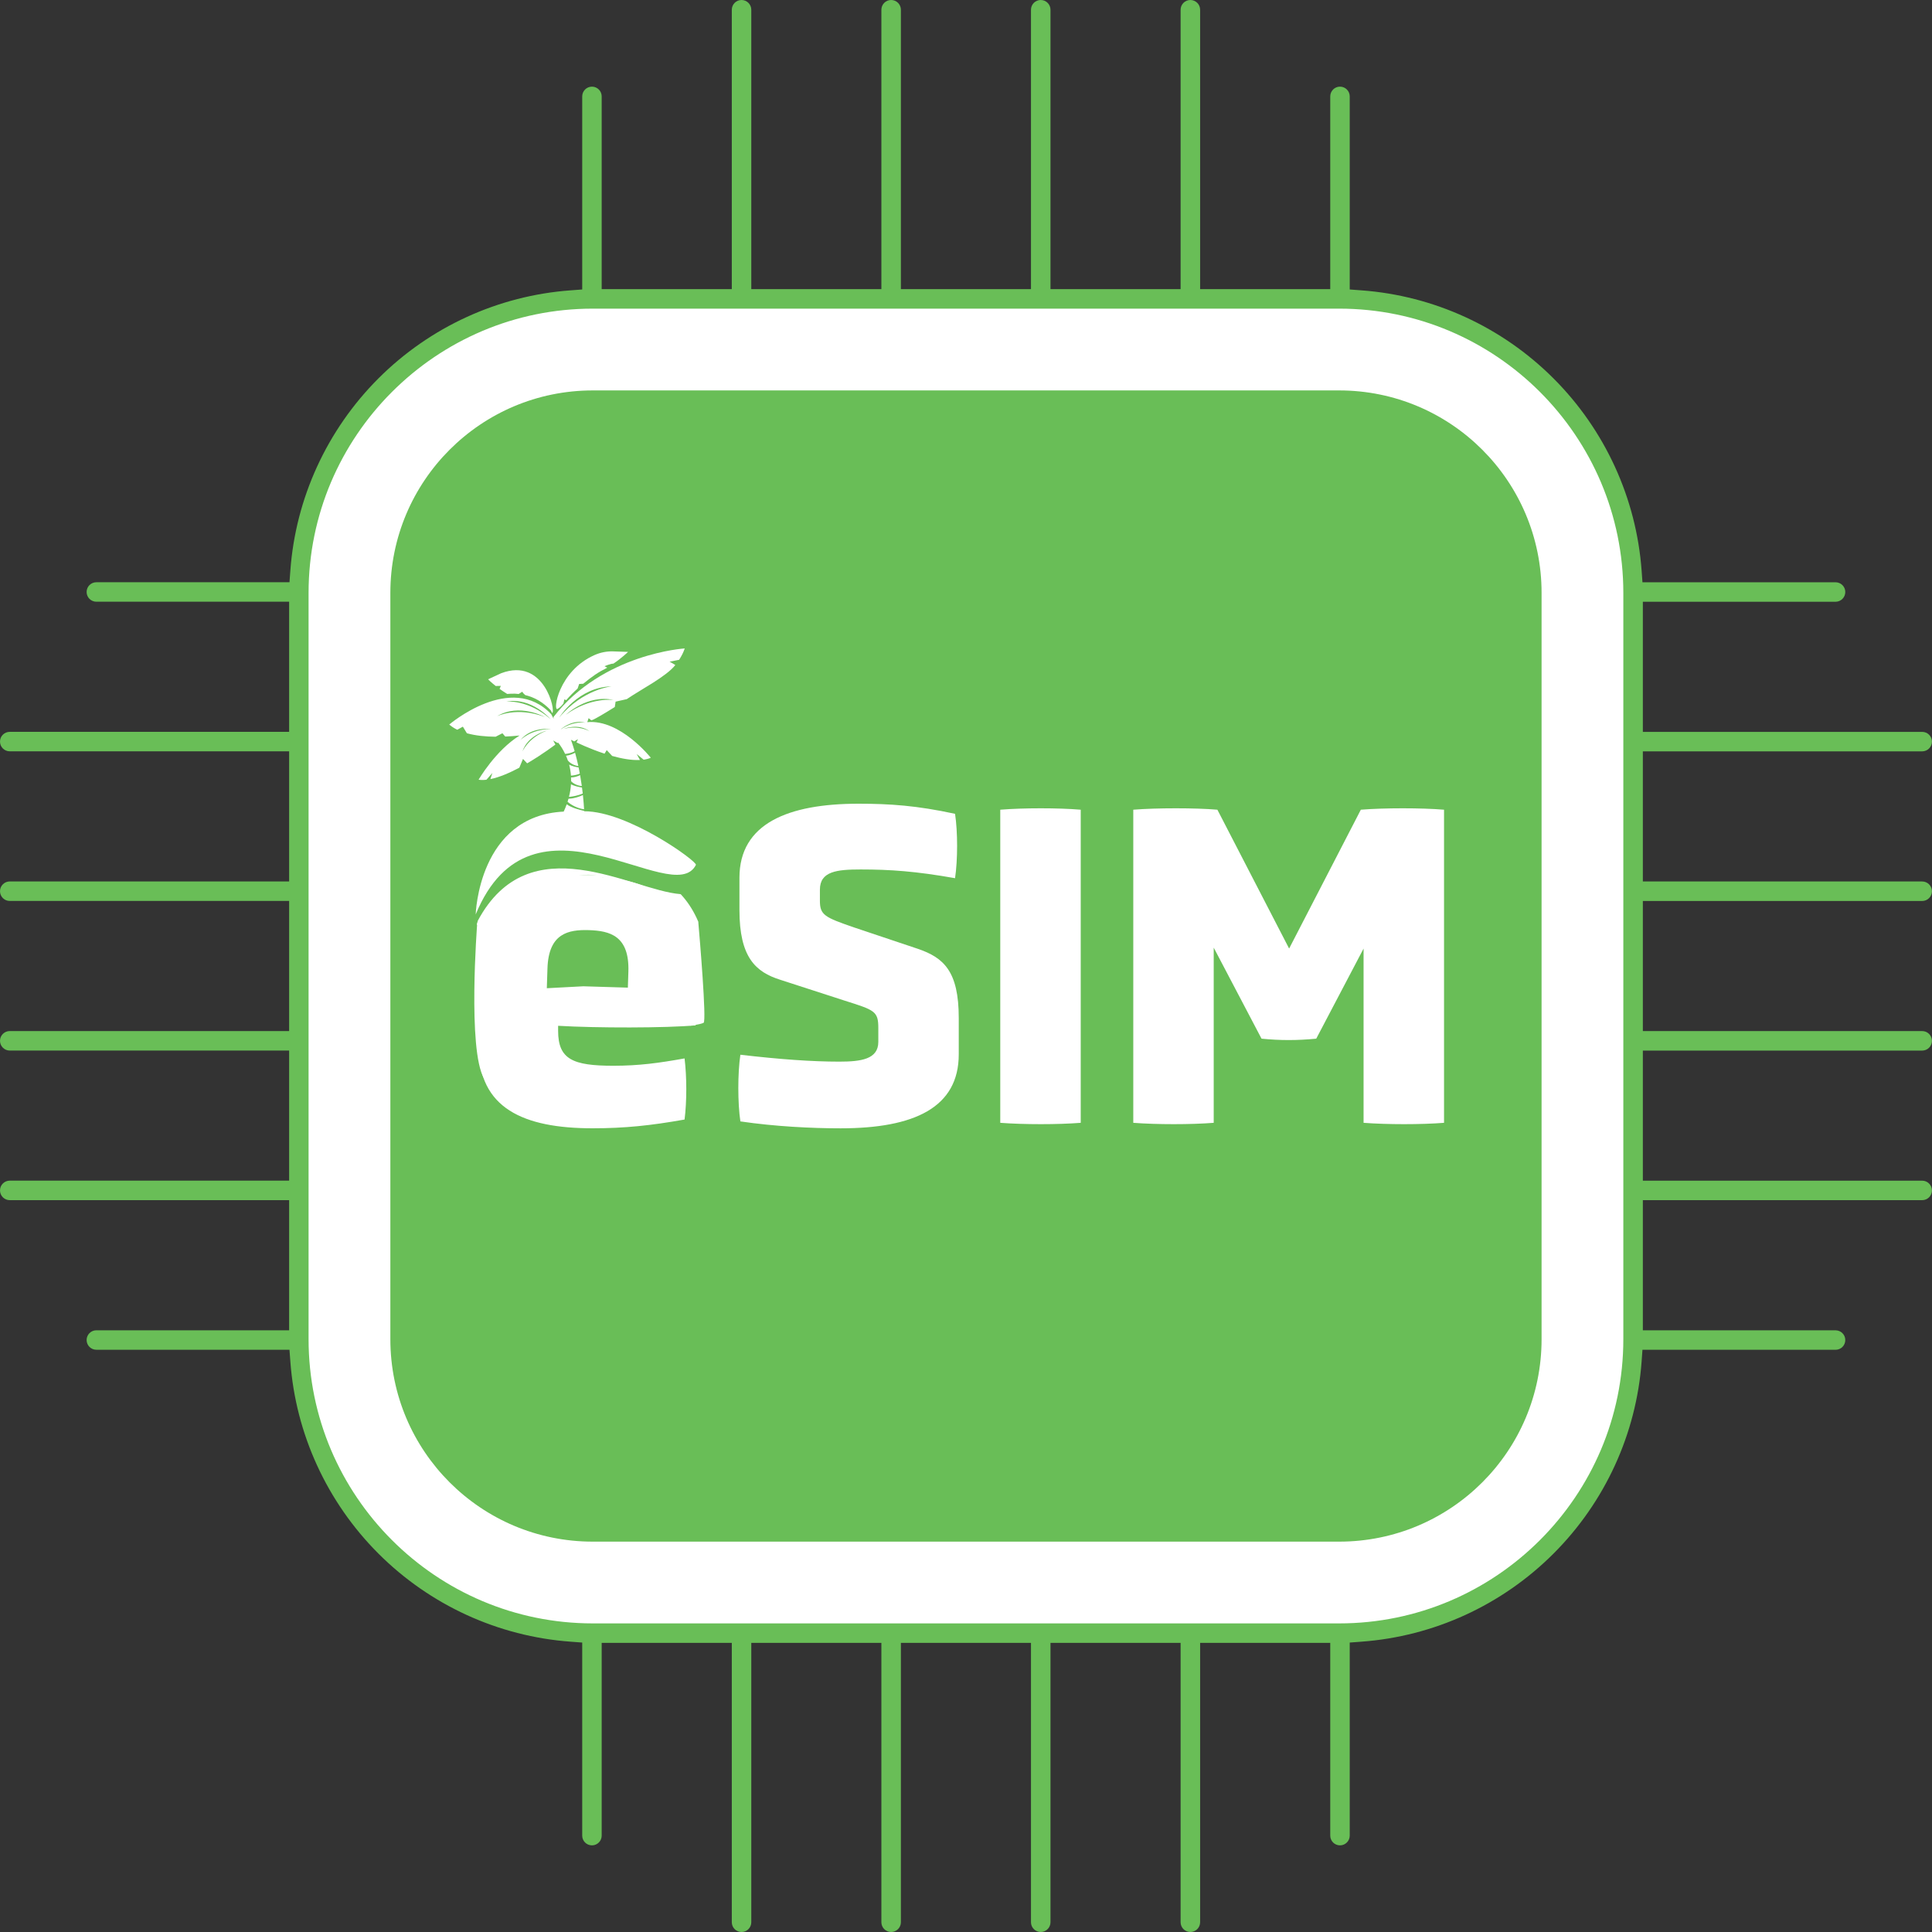 <svg xmlns="http://www.w3.org/2000/svg" width="60" height="60" viewBox="0 0 60 60" fill="none"><rect x="0" y="0" width="60" height="60" fill="#333333" stroke="none"/><path d="M41.956 50.527H18.099C13.376 50.527 9.547 46.699 9.547 41.976V18.119C9.547 13.396 13.376 9.567 18.099 9.567H41.955C46.678 9.567 50.506 13.396 50.506 18.119V41.975C50.507 46.699 46.678 50.527 41.956 50.527Z" fill="white"></path><path d="M17.313 14.644C16.846 14.644 16.392 14.744 16.392 15.551V16.004L17.228 15.934H18.248V15.565C18.248 14.743 17.795 14.644 17.313 14.644Z" fill="#69BE57"></path><path d="M18.261 29.172C17.79 29.172 17.333 29.273 17.333 30.086V30.543L18.175 30.472H19.204V30.1C19.204 29.273 18.747 29.172 18.261 29.172Z" fill="#69BE57"></path><path d="M59.695 27.981C59.862 27.981 59.998 27.844 59.998 27.678C59.998 27.511 59.862 27.375 59.695 27.375H51.02V23.334H59.695C59.862 23.334 59.998 23.198 59.998 23.031C59.998 22.864 59.862 22.729 59.695 22.729H51.02V18.688H57.005C57.172 18.688 57.307 18.552 57.307 18.385C57.307 18.218 57.171 18.083 57.005 18.083H51.008L50.982 17.721C50.817 15.473 49.846 13.353 48.246 11.753C46.647 10.153 44.527 9.181 42.279 9.017L41.917 8.99V2.994C41.917 2.826 41.782 2.691 41.615 2.691C41.447 2.691 41.312 2.827 41.312 2.994V8.979H37.271V0.303C37.271 0.136 37.135 0 36.968 0C36.801 0 36.665 0.136 36.665 0.303V8.979H32.624V0.303C32.624 0.136 32.488 0 32.321 0C32.154 0 32.018 0.136 32.018 0.303V8.979H27.978V0.303C27.978 0.136 27.842 0 27.675 0C27.508 0 27.372 0.136 27.372 0.303V8.979H23.332V0.303C23.332 0.136 23.196 0 23.029 0C22.862 0 22.727 0.136 22.727 0.303V8.979H18.686V2.994C18.686 2.826 18.55 2.691 18.384 2.691C18.217 2.691 18.081 2.827 18.081 2.994V8.99L17.72 9.017C15.471 9.181 13.351 10.153 11.752 11.752C10.153 13.352 9.181 15.472 9.017 17.72L8.99 18.082H2.993C2.825 18.082 2.69 18.217 2.69 18.384C2.69 18.552 2.826 18.687 2.993 18.687H8.979V22.728H0.303C0.136 22.728 0 22.863 0 23.03C0 23.198 0.136 23.333 0.303 23.333H8.979V27.374H0.303C0.136 27.374 0 27.51 0 27.677C0 27.844 0.136 27.98 0.303 27.98H8.979V32.02H0.303C0.136 32.02 0 32.157 0 32.323C0 32.49 0.136 32.626 0.303 32.626H8.979V36.666H0.303C0.136 36.666 0 36.802 0 36.969C0 37.136 0.136 37.272 0.303 37.272H8.979V41.313H2.993C2.825 41.313 2.69 41.449 2.69 41.615C2.69 41.783 2.826 41.918 2.993 41.918H8.99L9.017 42.281C9.181 44.529 10.153 46.648 11.752 48.248C13.351 49.847 15.471 50.82 17.72 50.984L18.081 51.011V57.007C18.081 57.174 18.216 57.309 18.384 57.309C18.551 57.309 18.686 57.173 18.686 57.007V51.021H22.727V59.697C22.727 59.864 22.862 60 23.029 60C23.197 60 23.332 59.864 23.332 59.697V51.021H27.372V59.697C27.372 59.864 27.509 60 27.675 60C27.841 60 27.978 59.864 27.978 59.697V51.021H32.018V59.697C32.018 59.864 32.155 60 32.321 60C32.488 60 32.624 59.864 32.624 59.697V51.021H36.665V59.697C36.665 59.864 36.801 60 36.968 60C37.135 60 37.271 59.864 37.271 59.697V51.021H41.312V57.007C41.312 57.174 41.448 57.309 41.615 57.309C41.781 57.309 41.917 57.173 41.917 57.007V51.011L42.279 50.984C44.527 50.82 46.647 49.848 48.246 48.248C49.846 46.649 50.818 44.529 50.982 42.281L51.008 41.919H57.005C57.172 41.919 57.307 41.784 57.307 41.616C57.307 41.449 57.171 41.314 57.005 41.314H51.02V37.272H59.695C59.862 37.272 59.998 37.137 59.998 36.97C59.998 36.803 59.862 36.667 59.695 36.667H51.02V32.627H59.695C59.862 32.627 59.998 32.491 59.998 32.324C59.998 32.157 59.862 32.021 59.695 32.021H51.02V27.981H59.695ZM50.414 41.59C50.414 46.456 46.455 50.416 41.589 50.416H18.409C13.543 50.416 9.583 46.456 9.583 41.59V18.412C9.583 13.545 13.543 9.585 18.409 9.585H41.589C46.455 9.585 50.414 13.545 50.414 18.412V41.59Z" fill="#69BE57"></path><path d="M41.589 12.125H18.409C14.937 12.125 12.123 14.94 12.123 18.411V41.591C12.123 45.063 14.937 47.877 18.409 47.877H41.589C45.06 47.877 47.875 45.063 47.875 41.591V18.411C47.875 14.94 45.059 12.125 41.589 12.125ZM21.602 31.843C20.688 31.928 18.518 31.928 17.333 31.857V32.014C17.333 32.899 17.79 33.098 19.047 33.098C19.846 33.098 20.46 33.013 21.26 32.87C21.331 33.455 21.331 34.198 21.26 34.768C20.218 34.954 19.404 35.04 18.405 35.04C16.249 35.04 14.864 34.412 14.864 32.512V29.785C14.864 27.801 16.292 27.229 18.291 27.229C20.047 27.229 21.603 27.929 21.603 30.128V31.843H21.602ZM29.775 32.742C29.775 34.398 28.39 35.041 26.105 35.041C25.206 35.041 24.064 34.984 22.993 34.826C22.908 34.255 22.908 33.327 22.993 32.756C24.221 32.899 25.22 32.97 26.063 32.97C26.734 32.97 27.277 32.899 27.277 32.356V31.928C27.277 31.4 27.163 31.371 26.22 31.072L24.235 30.429C23.464 30.187 22.964 29.73 22.964 28.259V27.259C22.964 25.574 24.477 24.96 26.662 24.96C27.633 24.96 28.475 25.017 29.66 25.274C29.745 25.832 29.745 26.702 29.66 27.273C28.446 27.058 27.647 27.002 26.733 27.002C25.991 27.002 25.463 27.058 25.463 27.63V27.972C25.463 28.416 25.606 28.486 26.52 28.801L28.518 29.471C29.303 29.743 29.775 30.157 29.775 31.613V32.742ZM33.563 34.87C32.863 34.926 31.793 34.926 31.064 34.87V25.146C31.793 25.088 32.863 25.088 33.563 25.146V34.87ZM44.846 34.87C44.146 34.926 43.075 34.926 42.347 34.87V29.459L40.877 32.257C40.277 32.314 39.763 32.314 39.178 32.257L37.693 29.43V34.87C36.994 34.926 35.923 34.926 35.195 34.87V25.146C35.923 25.088 37.122 25.088 37.807 25.146L40.035 29.458L42.262 25.146C42.99 25.088 44.146 25.088 44.846 25.146V34.87Z" fill="#69BE57"></path><path d="M18.287 28.886C17.654 28.867 17.036 28.982 17.002 30.076L16.982 30.69L18.117 30.63L19.499 30.672L19.515 30.174C19.55 29.06 18.94 28.907 18.287 28.886Z" fill="#69BE57"></path><path d="M15.553 21.301L15.515 21.394C15.584 21.443 15.662 21.496 15.751 21.551C15.828 21.544 15.906 21.541 15.983 21.543L15.989 21.538L15.992 21.543C16.031 21.545 16.07 21.548 16.108 21.552C16.153 21.522 16.219 21.482 16.219 21.482C16.219 21.482 16.244 21.532 16.313 21.587C16.589 21.653 16.859 21.799 17.103 22.058L17.149 22.145C17.268 22.086 16.902 20.402 15.564 20.908L15.158 21.096C15.158 21.096 15.236 21.179 15.395 21.304C15.462 21.301 15.553 21.301 15.553 21.301Z" fill="white"></path><path d="M17.315 22.016C17.315 22.016 17.316 22.016 17.316 22.015C17.378 21.978 17.431 21.931 17.472 21.878C17.481 21.867 17.49 21.857 17.498 21.846L17.528 21.72L17.583 21.745C17.696 21.614 17.815 21.494 17.938 21.383L17.987 21.241L18.112 21.234C18.407 20.995 18.568 20.882 18.856 20.737C18.856 20.735 18.856 20.735 18.857 20.734L18.773 20.689C18.773 20.689 18.977 20.604 19.049 20.61C19.307 20.439 19.505 20.245 19.505 20.245L19.029 20.229C18.84 20.225 18.645 20.263 18.465 20.343C17.329 20.845 17.164 22.108 17.315 22.016Z" fill="white"></path><path d="M17.961 23.791C17.932 23.655 17.898 23.516 17.86 23.377C17.783 23.418 17.683 23.459 17.577 23.47C17.598 23.517 17.618 23.567 17.636 23.619C17.639 23.621 17.64 23.622 17.64 23.622C17.64 23.622 17.742 23.76 17.961 23.791Z" fill="white"></path><path d="M17.669 24.749C17.75 24.741 17.942 24.714 18.098 24.643C18.091 24.583 18.084 24.521 18.074 24.457C17.979 24.442 17.829 24.411 17.732 24.356C17.725 24.479 17.705 24.611 17.669 24.749Z" fill="white"></path><path d="M17.736 24.262C17.779 24.305 17.888 24.396 18.069 24.411C18.054 24.304 18.036 24.19 18.016 24.073C17.935 24.111 17.837 24.144 17.734 24.144C17.736 24.182 17.737 24.221 17.736 24.262Z" fill="white"></path><path d="M18.007 24.024C17.996 23.962 17.983 23.899 17.97 23.834C17.881 23.82 17.761 23.793 17.675 23.747C17.703 23.852 17.723 23.965 17.732 24.088C17.801 24.083 17.915 24.068 18.007 24.024Z" fill="white"></path><path d="M17.654 24.805C17.646 24.837 17.636 24.868 17.626 24.9C17.672 24.941 17.862 25.093 18.139 25.134C18.133 25.026 18.123 24.874 18.103 24.691C17.98 24.746 17.83 24.797 17.683 24.803C17.673 24.804 17.664 24.805 17.654 24.805Z" fill="white"></path><path d="M14.773 28.399C16.52 24.151 20.902 28.267 21.612 26.86C21.664 26.757 19.505 25.19 18.144 25.195C18.144 25.192 18.144 25.188 18.143 25.184C17.99 25.15 17.735 25.081 17.6 24.978C17.573 25.052 17.542 25.128 17.506 25.205C14.857 25.334 14.773 28.399 14.773 28.399Z" fill="white"></path><path d="M14.5 22.772C14.774 22.848 15.086 22.877 15.391 22.88L15.603 22.772L15.691 22.874C15.848 22.868 15.998 22.856 16.136 22.842C15.382 23.314 14.863 24.215 14.863 24.215C14.938 24.226 15.02 24.226 15.107 24.215L15.291 24.006L15.229 24.196C15.51 24.14 15.828 24.001 16.128 23.842L16.242 23.569L16.371 23.706C16.859 23.421 17.248 23.123 17.248 23.123L17.18 22.996L17.317 23.075L17.334 23.062C17.403 23.15 17.482 23.268 17.551 23.414C17.634 23.406 17.758 23.384 17.846 23.328C17.811 23.21 17.774 23.092 17.732 22.975L17.835 23.025L17.95 22.954L17.904 23.055C17.904 23.055 18.293 23.248 18.775 23.406L18.842 23.295L19.012 23.477C19.305 23.559 19.612 23.616 19.875 23.602L19.774 23.419L19.989 23.592C20.07 23.581 20.145 23.562 20.211 23.533C20.211 23.533 19.262 22.332 18.238 22.427L18.281 22.302L18.358 22.367C18.358 22.367 18.324 22.438 19.093 21.957L19.118 21.79L19.466 21.712C19.914 21.405 20.688 21.014 20.973 20.653L20.796 20.548L21.09 20.491C21.167 20.373 21.227 20.255 21.265 20.138C21.265 20.138 18.718 20.291 17.188 22.268L17.195 22.324L17.119 22.181C15.875 20.858 13.952 22.501 13.952 22.501C14.025 22.564 14.108 22.618 14.201 22.663L14.377 22.566L14.376 22.569M15.436 22.242C16.128 21.828 16.918 22.266 16.918 22.266C16.053 21.936 15.436 22.242 15.436 22.242ZM16.221 23.348C16.387 22.825 16.985 22.689 16.985 22.689C16.396 22.913 16.221 23.348 16.221 23.348ZM16.16 22.988C16.499 22.558 17.107 22.642 17.107 22.642C16.477 22.644 16.16 22.988 16.16 22.988ZM15.72 21.787C16.514 21.645 17.098 22.334 17.098 22.334C16.405 21.719 15.72 21.787 15.72 21.787ZM17.421 22.648L17.419 22.646C17.501 22.576 17.818 22.34 18.183 22.446C18.182 22.446 17.826 22.373 17.421 22.648ZM17.499 22.638C17.499 22.638 17.956 22.446 18.311 22.712C18.311 22.712 17.992 22.508 17.499 22.638ZM17.573 22.197C17.573 22.197 18.238 21.555 19.059 21.739C19.059 21.739 18.346 21.633 17.573 22.197ZM17.367 22.283C17.367 22.283 17.954 21.331 18.997 21.316C18.997 21.316 18.11 21.393 17.367 22.283Z" fill="white"></path><path d="M21.679 28.609C21.664 28.573 21.649 28.539 21.633 28.506C21.498 28.22 21.334 27.979 21.147 27.777C21.141 27.772 21.134 27.768 21.126 27.767C19.602 27.649 16.446 25.588 14.836 28.599C14.836 28.605 14.835 28.61 14.835 28.614C14.83 28.632 14.824 28.651 14.818 28.667C14.816 28.672 14.814 28.676 14.812 28.68C14.812 28.683 14.812 28.685 14.812 28.688C14.812 28.697 14.812 28.705 14.811 28.714C14.864 28.773 14.954 28.824 15.084 28.866C15.302 28.938 15.537 28.973 15.789 28.973C15.996 28.973 16.195 28.94 16.387 28.874C16.578 28.808 16.69 28.71 16.723 28.579C16.81 28.195 16.986 27.864 17.248 27.585C17.509 27.306 17.849 27.166 18.265 27.166C18.746 27.166 19.117 27.408 19.379 27.889C19.456 28.03 19.524 28.182 19.584 28.345C19.588 28.358 19.601 28.367 19.616 28.365C19.685 28.36 19.753 28.356 19.822 28.356C20.037 28.354 20.225 28.439 20.365 28.575C20.369 28.58 20.377 28.584 20.383 28.584C20.805 28.628 21.227 28.663 21.65 28.652C21.672 28.652 21.687 28.629 21.679 28.609Z" fill="white"></path><path d="M18.706 27.173H17.68V27.645H18.706V27.173Z" fill="white"></path><path d="M21.687 28.644C21.687 28.643 21.687 28.643 21.687 28.642C21.686 28.636 21.684 28.628 21.684 28.622C21.684 28.621 21.684 28.621 21.684 28.62C21.684 28.62 21.683 28.62 21.681 28.62C21.654 28.62 21.64 28.599 21.64 28.577L21.445 28.583L20.862 28.337V29.096L21.428 31.854C21.428 31.854 21.745 31.817 21.851 31.764C21.948 31.716 21.727 29.097 21.687 28.644Z" fill="white"></path><path d="M14.819 28.693C14.819 28.693 14.515 32.612 15.031 33.489C15.548 34.367 15.283 28.777 15.283 28.777" fill="white"></path></svg>